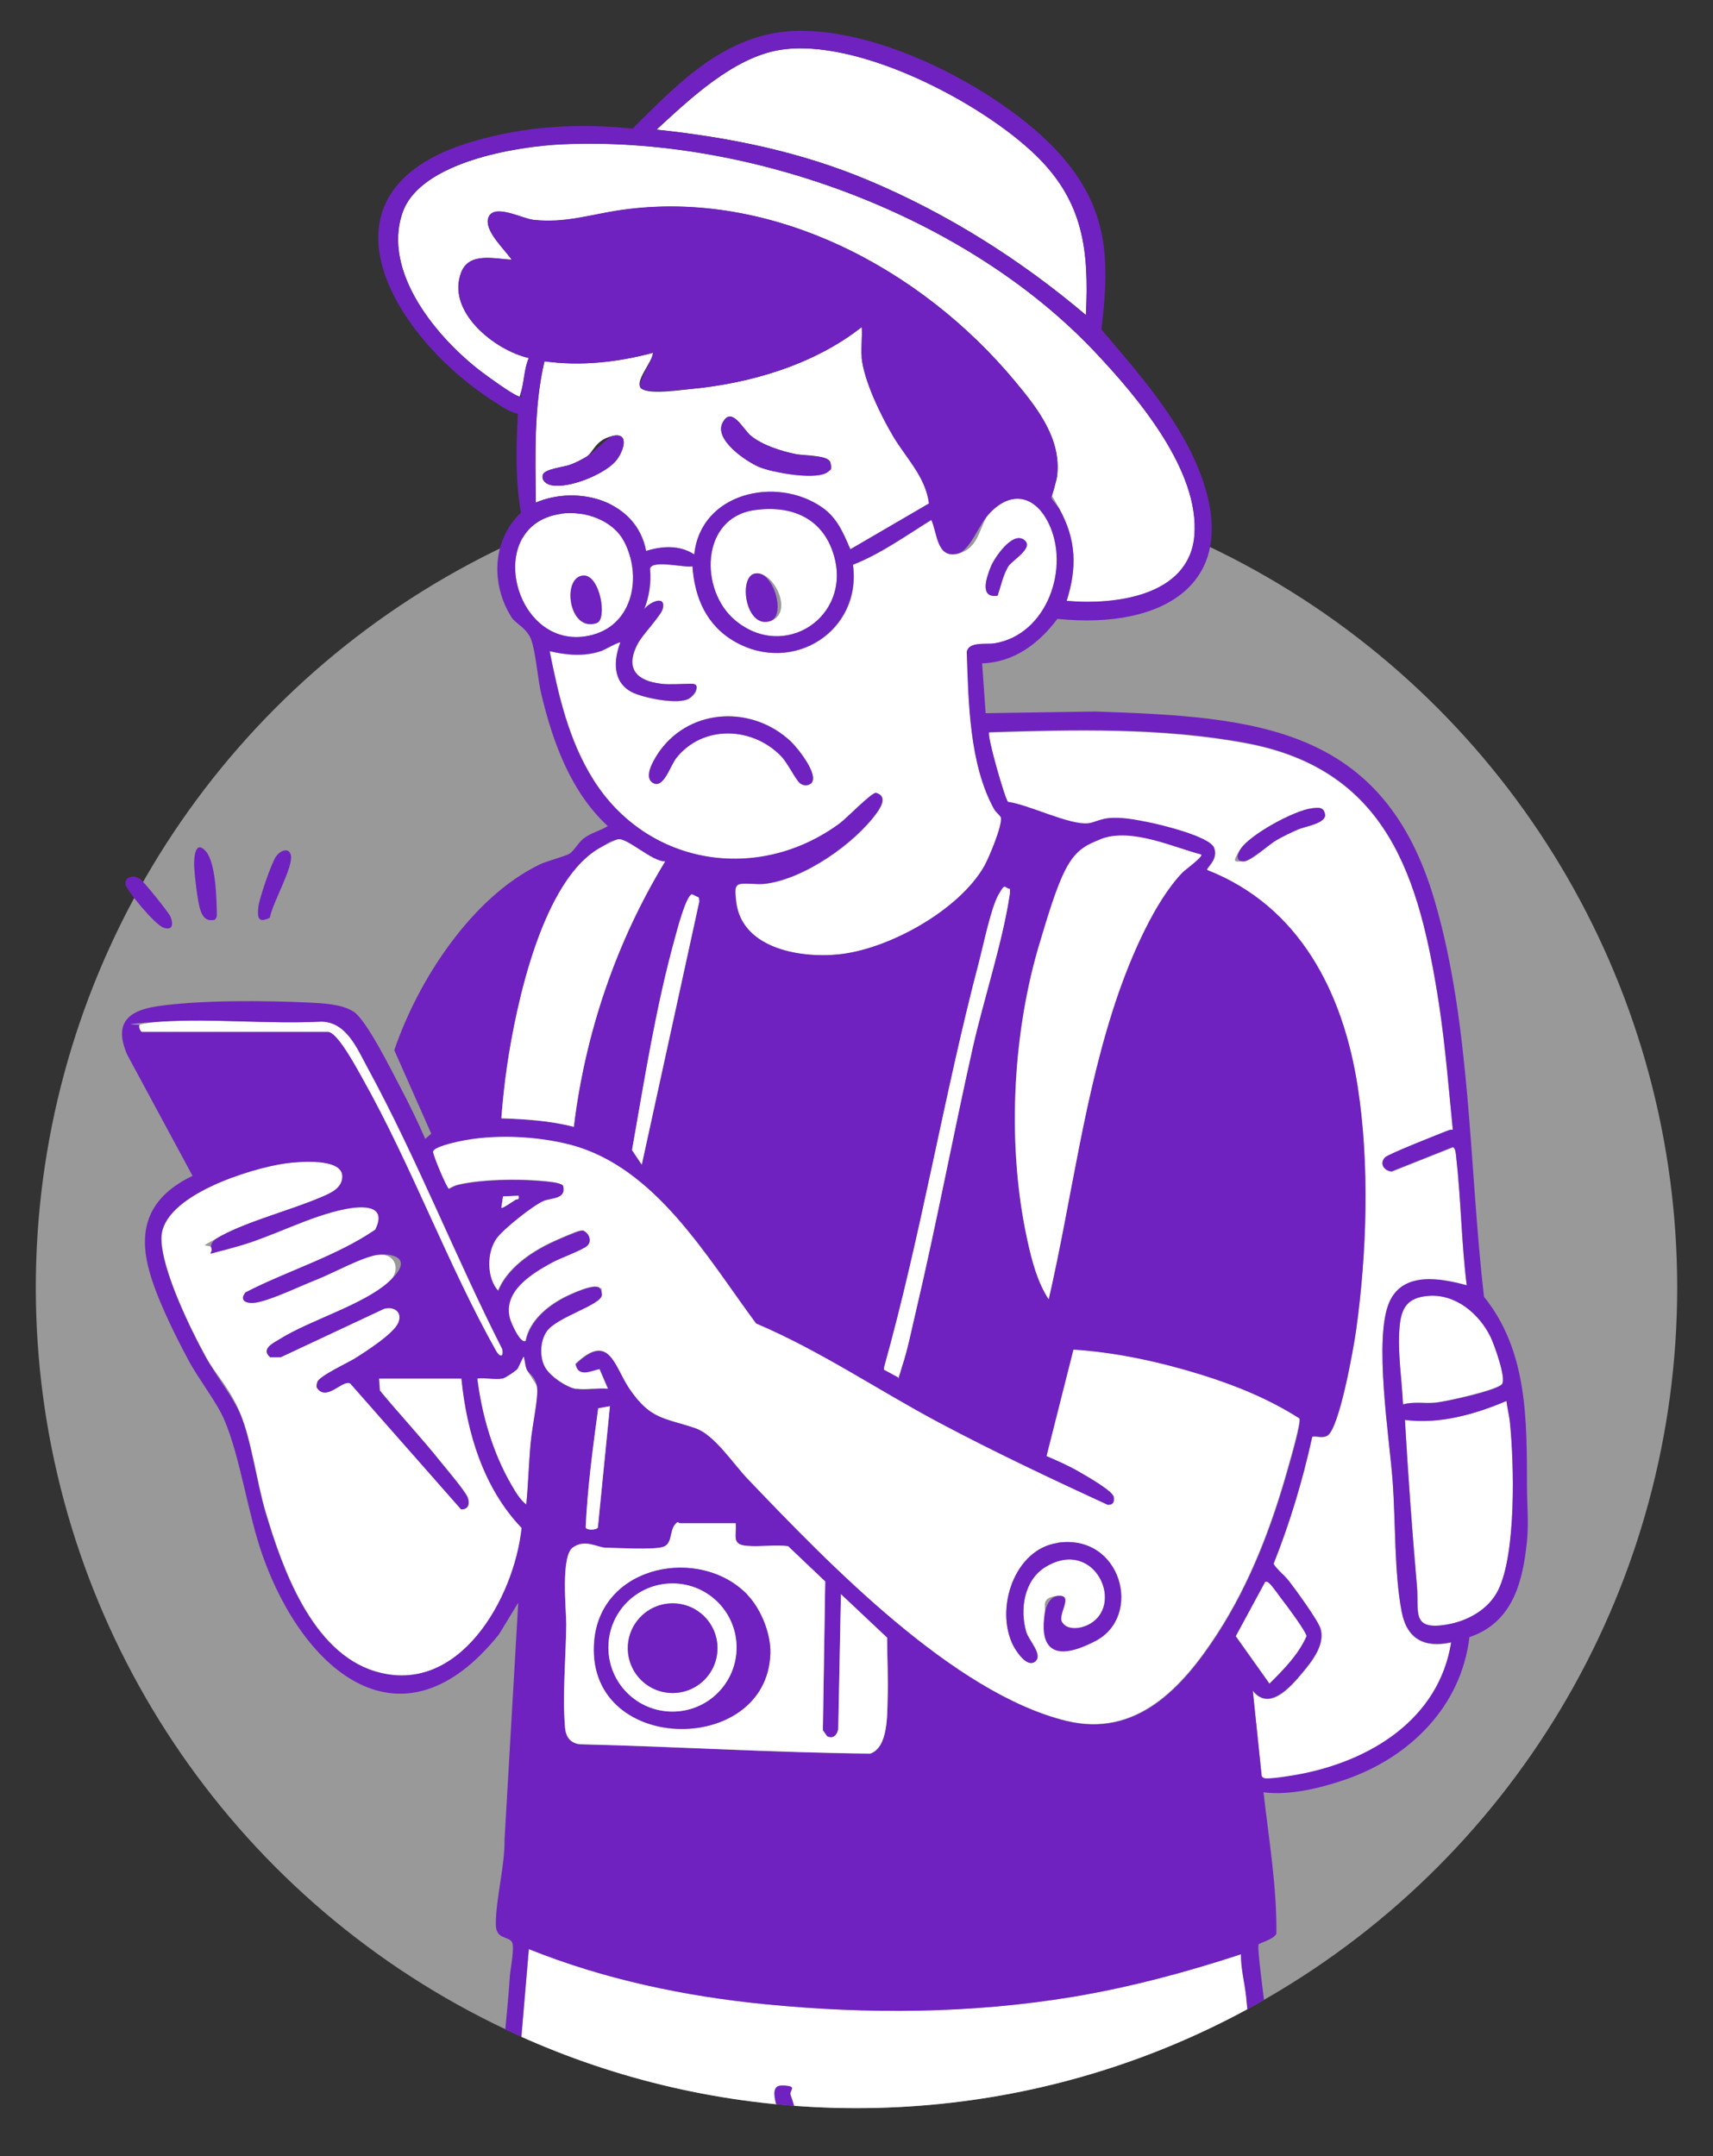 <?xml version="1.0" encoding="UTF-8"?>
<svg xmlns="http://www.w3.org/2000/svg" xmlns:xlink="http://www.w3.org/1999/xlink" version="1.1" viewBox="0 0 1024 1289">
  <rect x="0" y="0" width="1024" height="1289" fill="#333333" stroke="none"/>
  <!-- Generator: Adobe Illustrator 29.7.1, SVG Export Plug-In . SVG Version: 2.1.1 Build 8)  -->
  <defs>
    <style>
      .st0 {
        fill: none;
      }

      .st1 {
        fill: #fff600;
      }

      .st2 {
        clip-path: url(#clippath-1);
      }

      .st3 {
        fill: #fff;
      }

      .st4 {
        fill: #6f22bf;
      }

      .st5 {
        display: none;
      }

      .st6 {
        clip-path: url(#clippath);
      }

      .st7 {
        fill: #999;
      }
    </style>
    <clipPath id="clippath">
      <path class="st0" d="M760.6,346.7V-15.5H179.8v424.2c-43.1,39.7-79,86.9-105.8,139.7s-23.8,16.6-28.7,28.5,4.5,27.5.9,38.3c-16.1,48.6-24.8,100.5-24.8,154.5,0,271,219.7,490.6,490.6,490.6s490.6-219.7,490.6-490.6-97.2-337.7-242-423Z"/>
    </clipPath>
    <clipPath id="clippath-1">
      <path class="st0" d="M781,359.4V-23.8H164.2v447.6c-22.6,22.7-42.9,47.6-60.8,74.4h-51.7v63.2h16c-29.7,63.3-46.3,133.9-46.3,208.4,0,271,219.7,490.6,490.6,490.6s490.6-219.7,490.6-490.6-88.2-322.7-221.7-410.4Z"/>
    </clipPath>
  </defs>
  <g id="_圖層_1" data-name="圖層_1" class="st5">
    <g>
      <circle class="st1" cx="512" cy="769.8" r="490.6"/>
      <g class="st6">
        <g>
          <path class="st3" d="M799.4,833.4c-11,54-20.6,133.2-66.4,170.1-39.1,31.4-106.2-12.1-139.6-36.7-39.2-28.8-70.6-65.2-106.5-97.5-4.4-4-15.3-14.1-20.6-14.9-6.3-1-14.3.5-21,0-20.7-1.8-49.7-7.1-68.6-15.7-7.5-3.4-23.5-10.8-23.5-20.4,0-9.6,14.4-7.5,21.2-7.3,10.9.3,24.8,3.7,35.5,2.3,4.7-.6,7-5.1,3.4-7.9-3.7-2.8-39-2.6-46.7-3.2-2.6-.2-9.3-1-11.4-1.9-8.7-3.6-8.1-25.6,2.4-26.9,18.4-2.4,41,3.6,58.9,1.2,3.2-.4,5-1.5,5-5l-1.6-2.9c-20.9-2.8-42.7-1.6-63.9-3.7-8.4-5.3-9.9-21.1-.7-26.3,5.8-3.3,24.8-2.3,32.4-2,10.8.3,27.6,3.7,37.7,2.3,4.5-.6,6.8-4.7,3.5-7.5s-28.2-3.4-32.4-3.6c-8.9-.4-27.9,1.8-35-.5-6.3-2-8.5-12.6-7.2-18.4,2.8-13,17.6-14.9,28.8-15.5,26-1.5,54.8,5.4,80.1,10.8l3.7-1.3c2-1.9,1-4.9-.3-7-2.7-1.2-9.6-1.2-10.6-4.3s-2.2-16-2.5-19.7c-.9-15.9,1.8-49.5,21.1-54.4s12.6,18.6,13.3,30c1.6,26.4,13.3,52.3,19.9,77.7,5.1,19.4,7.5,53.2,23,65.7,37.3,30,101,53.2,144.9,74.6,14.4,7.1,29.3,17.2,43,23.6,5.6,2.6,9.7,2.1,7.4-5.2s-59.8-31.2-69.1-38.4l6.1-38.4c46.4,2.7,94.5,6.9,136.3,28.5ZM661.2,972.7c2.8,2.4,7.2,1.5,7.4-2.4s-4.1-13.5-4.4-18.9c-1.2-18.6,6.4-46.7,30.6-38.4,21.1,7.2,18.2,43.2,0,43.2-11.8,0-9.4-11.8-12.2-17.6-2.6-5.4-8-.3-8.1,4.9-.6,22.1,26.7,29.2,39.1,11.6,16.6-23.5-5-59.6-34-51.8-17.8,4.8-25.4,27-25.3,43.6,0,5.6,2.8,22.1,7.1,25.7Z"/>
          <path class="st3" d="M194.9,827c1.4.9,8.1,12,10.3,14.6,13,15.5,28.5,26.7,40.8,43.5,1.8,2.5,13,24.2,16.7,18,.4-9.1-6.9-19.6-12.3-26.9-13.2-17.9-31.5-31.3-44.2-49.5l61.3-1.4c6.6-1.7,13.7-6,15.3-13l12.2,6.3c-.3,8.8.2,17.7,0,26.5-1,46.4-3.6,116.2-51,140.8-54.6,28.3-94.6-32.9-111.8-75.7-7.1-17.7-10-37.6-16.7-54.3-3.2-8-9.7-15.7-13.7-24-7.2-14.8-10.5-33.5-17.4-47-4.6-9.1-12.4-13.7-13.5-25.3s1.2-9.9-.3-15.2c-2.3-8.5-9.6-13.7-4.4-23.8,7.8-15,62.9-31.9,79.8-35.5,6.1-1.3,16.7-4.9,21.7-.2s5.4,16.3.7,21.5l-78.2,27.2c-1.9,4.2.5,8.6,5.3,7.6l81.5-27.2c15.2-4.6,27.2,17,13.5,25.7-7.2,4.6-28.5,10.1-37.9,13.1-17,5.6-34.6,10-51.3,16.3-1.8,4.1.4,8.7,5.3,7.6l81.8-25.9c11.6-3,17.1,9.1,12,18.7-3.6,6.8-9.3,8.1-15.9,10.8-21.4,8.6-44.6,14.5-66.3,22.4-5.9,3.4-3.2,9.2,3.9,8.4,20.7-2.4,49.3-19.8,70.7-23.7,9.3-1.7,12.4,6.7,7.3,14-8.3,11.7-36.1,22.9-48.3,31.5-2.8,3.1-.7,8.8,3.8,8.4,4.9-.5,20.3-13.3,26.1-15,2.8-.9,10.7-.6,13.1.9Z"/>
          <path class="st3" d="M720.7,514c-27.2,16.9-39.2,50.1-47.4,79.6-17.5,63-20.3,128.9-28.2,193.6-.2,1.6-.6,6.7-2.1,7.3-28.8-63.8-39.8-135.4-24.3-204.4s21-74.2,39.4-85.9c12-7.6,36-1.7,48.9,2.8,1.5.5,14.7,5.3,13.6,6.9Z"/>
          <path class="st4" d="M661.2,972.7c-4.2-3.6-7-20.1-7.1-25.7-.1-16.6,7.5-38.8,25.3-43.6,29.1-7.8,50.6,28.2,34,51.8-12.4,17.6-39.6,10.5-39.1-11.6.1-5.2,5.5-10.4,8.1-4.9,2.8,5.8.4,17.6,12.2,17.6,18.3,0,21.1-35.9,0-43.2-24.2-8.3-31.8,19.8-30.6,38.4.3,5.4,4.5,16.3,4.4,18.9-.2,3.8-4.6,4.7-7.4,2.4Z"/>
          <g>
            <path class="st3" d="M434.7,510.7h26.1c19.9,0,49.6-24.2,62.1-38.8s10.5-11.9,9.4-18.9c-3.8-3.7-15.9,11.3-18.8,13.9-19.2,16.6-40.1,27.4-66,29.4-81.2,6.1-112.6-69.8-115.8-138.6,17.5,8.3,33.6,6.9,49.9-3.3-1.8,8.3-7.4,15.4-5,24.4,3.3,12.6,28.2,15.4,38.6,13s6.2-4.9,3.1-7c-3.4-2.3-19.3-1-25.6-3.3-19.4-7.1,5-26.6,6.5-36.9s-4.3-4.3-4.3-5.3,3.6-8.8,4.2-11.3c1.8-8-1-17.3,8.4-20.4,4.3-1.4,13.6-1,16.4,2.9s1.7,12.7,2.5,16.4c5.7,28,37,46,64.2,37.2,23.4-7.6,34.5-29.5,34.8-53l31.5-9.9c.5,7.7,3.1,17.5,11.4,20.2,13.4,4.4,12.1-8.5,15.5-17.2,13.7-35.4,49.5-23.1,48.6,13.1-.4,16.7-9.9,41.8-25.2,50.2-8,4.4-14.7,3-22.6,5.2-.9.9-2.1,11.8-2.2,14.4-2,33.8-.7,76.2,20,104.2-21.5,35.6-59.7,63.7-101.6,69.2-21.9,2.9-65.8.8-65.8-30.4v-19.4ZM601.4,311.5c-4.9,4.1-12.6,19.5-12.4,25.7s4.1,7,7.1,3.9,3.5-12.8,6.2-17,7.9-6,10.4-10.6c-.5-6.7-7.3-5.3-11.3-1.9ZM497.6,396.8c-1-1.2-4-1.5-5.6-1.2-2.4.5-15.7,8.3-19.9,10.1-28.9,12.3-55.7,13.8-86.8,10.8l-2.3,1c-2.5,5,2.3,5.1,4,7.3,3.5,4.6,5.8,9.9,9.9,14.5,28.8,32.1,79.3,22,96.3-16.8,2.1-4.8,7.7-21.8,4.3-25.6Z"/>
            <path class="st3" d="M389.5,208.8c1.9,2,10.8,4,13.9,4.4,15.1,2.3,33,1.3,48.2-1.1,26.8-4.2,51.9-15.1,75.1-28.5-4.6,39.7,19.6,71.1,27.6,108l-32.1,10.7c-12-51.8-83-54.8-95.4-1.1-9.5-4.8-19.3-4.4-28.8,0-6.1-32.7-41.5-48-69.9-29.9-3.8-24.5-2.1-49.3,4.5-73.1,26.5,4.7,54.7-.2,77.5-14.5.8.8-5.8,8.4-6.8,9.3-2.6,2.6-14.2,10.3-14.9,11.8s0,3.2.9,4.1ZM451.6,244.9c-2.5,2.3-4.3,10.5-.7,11.7s10.7-4.3,15.6-5.2c7.5-1.3,15.8-.2,23.1,1.9,5.8,1.7,19.3,10.6,23.8,8.4,11.4-5.7-13.5-17.3-17.8-18.8-10.4-3.7-35.4-5.8-44,2ZM357.9,240.5c-6.3.6-35.7,8-28.5,17.9,1.5,2,2.5,1.9,4.8,1.7,10.1-.8,15.5-8.1,30-6.5s18.1,6.9,17.1-3.7c-.9-10.3-15.7-10.1-23.3-9.4Z"/>
            <path class="st3" d="M415.8,504l-22.4,32.5c-8.2,15.6-15.7,31.5-21.7,48.1l-69,225.4c-.3-5.3.3-10.8,0-16.1-3.9-77-1.9-201.3,41.6-267.6,15.6-23.7,45.1-30.4,71.4-22.3Z"/>
            <path class="st3" d="M467.7,271.5c59.9-8.2,63.8,90.1,5.3,86.2-49.6-3.4-52.3-79.7-5.3-86.2ZM479.8,300.2c-10.3,2.4-10.2,26.9,1.9,26.5,13.6-.5,12.3-29.7-1.9-26.5Z"/>
            <path class="st3" d="M347.9,273.7c14.4-2,24.3-.3,33.5,11.4,12.5,16,13.8,40.2,1.1,56.5-17.1,22-46.3,15.6-59.6-6.8-13.5-22.7-2.8-57.3,25-61ZM366.7,300.2c-10.9,1.9-10.6,27.5.8,27.6s12.6-30-.8-27.6Z"/>
            <path class="st4" d="M497.6,396.8c3.3,3.8-2.2,20.8-4.3,25.6-17.1,38.8-67.6,48.9-96.3,16.8-4.1-4.6-6.5-9.9-9.9-14.5s-6.5-2.3-4-7.3l2.3-1c31.2,3.1,57.9,1.6,86.8-10.8,4.2-1.8,17.5-9.7,19.9-10.1s4.5,0,5.6,1.2ZM487.9,409.8c-13.2,4.9-25.9,11-39.7,14.1-16.2,3.6-32.5,3.2-49,4.2,27,34.8,77.3,23.5,88.7-18.3Z"/>
            <path class="st4" d="M601.4,311.5c4-3.4,10.8-4.8,11.3,1.9-2.5,4.6-7.5,6.1-10.4,10.6s-4.4,15.2-6.2,17c-3,3.1-7,0-7.1-3.9-.2-6.2,7.6-21.6,12.4-25.7Z"/>
            <path class="st4" d="M451.6,244.9c8.6-7.8,33.6-5.6,44-2s29.2,13.1,17.8,18.8-18-6.6-23.8-8.4c-7.2-2.2-15.5-3.2-23.1-1.9-4.9.8-11.3,6.6-15.6,5.2s-1.8-9.4.7-11.7Z"/>
            <path class="st4" d="M357.9,240.5c7.6-.7,22.4-1,23.3,9.4,1,10.7-12.2,4.3-17.1,3.7-14.4-1.6-19.8,5.7-30,6.5s-3.3.3-4.8-1.7c-7.2-9.9,22.2-17.3,28.5-17.9Z"/>
            <path class="st4" d="M479.8,300.2c14.2-3.2,15.5,26,1.9,26.5-12.1.4-12.2-24.1-1.9-26.5Z"/>
            <path class="st4" d="M366.7,300.2c13.4-2.4,14,27.8.8,27.6s-11.7-25.7-.8-27.6Z"/>
            <path class="st3" d="M487.9,409.8c-11.4,41.8-61.7,53.1-88.7,18.3,16.5-1,32.7-.7,49-4.2,13.8-3,26.6-9.2,39.7-14.1Z"/>
          </g>
          <path class="st3" d="M760.6,1270.2h-277.7c-4.2-5.9-4.8-29.5-9.9-33.3s-2-1.3-3.4-1.1c-2.8.3-3.9,3.7-3.9,6.1,0,7.2,5.3,20.6,6.7,28.3h-176.3l6.7-112c143.8,52.9,308.7,59.3,451.3-1.1l6.7,113.1Z"/>
          <path class="st3" d="M861.3,673.4c-2,3.4-27.5,13.2-32.4,17-2.5,1.9-2.6,4.8-.7,7.1,1.1.7,2.3,1.5,3.7,1.4,7-.6,23.3-12.2,30.7-15.3l1.1,80.9c-18.2-.9-28.6,6.3-30,24.9-3.8,50.5,8.7,106.5,9.1,157.4,1,6.7,3.2,17.9,9.4,21.6s10.3-.4,9,10.4c-2,16.2-15.8,37.9-28,48.5-17.3,15-40,22.3-62.6,24.4l-3.3-64.3c.9-1,12.4,15.4,23.3,10.6s25.1-23.6,25.6-32.2c.7-12.4-20.5-34.5-25.1-46.5,6.8-25,12.2-50.4,16.2-75.9,8,2.3,12.1-1.6,13.2-9.5,6.8-48.8-.3-128.7-7.9-178.2-8.3-54.3-27.1-112-81.7-135-1.4-2,4.5-7.5-4-14.3-10.4-8.2-42.2-15.6-55.4-15.5s-11.2,3.7-17.7,3.3c-11.7-.6-43.6-10.8-50.3-20.7-2.3-3.4-8.7-22.9-8-26.3,11.2-4.6,24.2-2.4,36.2-2.9,38.2-1.4,85.5-1.9,122.7,6.9,98.2,23.4,105.2,139.4,107.1,222.3ZM798.1,488.8c-5.2-4.5-19.5-3.5-25.8-1.4s-26.5,13.3-24.7,20.3c.8,1.8,2.5,3.4,4.6,2.9s10.7-9.3,15.2-11.6,10.7-4.4,14.2-4.7c5.1-.5,12.3,3.1,16.1,1.8s2.1-5.9.4-7.3Z"/>
          <path class="st3" d="M894.8,827.8c2,16.5,6.3,32.8,7.8,49.4,2.1,24,.9,54.6-16.6,73.2-11.8,12.5-33.2,20.1-34.3-4.6l-7.9-111.3c17,3.5,34.8-1.4,51-6.7Z"/>
          <path class="st3" d="M63.2,590.5c3.9-10.5,21.8-6.2,31.6-6.6,19.2-.7,38.3-.9,57.7-1.1,9.5-.1,21-2.7,30.7-.9,7.9,1.4,13.8,12.9,16.9,19.7,20.3,62.4,51.2,124.3,70.5,186.8,1.5,5,7.2,21.1,2.2,24.4-1.8.9-2.1-2-2.5-3-25.8-66.5-48.2-136.1-75.4-201.8-4.3-10.4-6-18.6-19.1-19.7l-112.6,2.3Z"/>
          <path class="st3" d="M842.7,824.5v-37.1c0-4.2,4.8-10.7,9.1-12,11.9-3.6,24.6,1.7,31.1,11.8,3.4,5.3,9.1,22,8.8,28s-14,8.3-18.7,9.1c-9.8,1.8-20.5,2.1-30.2.3Z"/>
          <path class="st3" d="M786.2,932c4.9,5.9,9.7,12.4,13.8,18.9s7.5,10.8,7.3,13.7c-.3,5.1-16.6,25.2-21.6,25-4.9-.2-13.6-12.7-15.7-17.1l16.3-40.5Z"/>
          <path class="st4" d="M798.1,488.8c1.6,1.4,2.3,6.4-.4,7.3s-11-2.3-16.1-1.8c-3.5.3-11,3.1-14.2,4.7s-12.6,10.9-15.2,11.6-3.8-1-4.6-2.9c-1.7-7,19-18.5,24.7-20.3s20.7-3.1,25.8,1.4Z"/>
          <g>
            <path class="st4" d="M288.3,1289c.6-6.7-.2-12-2.2-18.3l7.2-117c-3.6-2.5-8.3-5.5-8.3-10.5,0-17.9,5.1-39.4,5.6-57.7l7.8-164.6-9,25.9c-37.6,78.9-110,69-150.8-1.9-17.9-31.1-19.8-57.2-32.2-87.6-3.4-8.3-11.3-18.3-15.5-27.8-5.4-12.1-8.1-25.2-12.9-37-4.4-10.6-13.4-19.4-15.2-31.3-.8-5.2,0-10.1-.6-14.9s-5.2-13.1-5.5-20.1c-.6-19.3,20.9-25.6,34.5-33.3l-39.9-97.6c-1.3-6.6,1.3-14.5,7.1-18.2,9-5.7,42.1-3,54.4-3.3,21.2-.5,55.1-4.2,75.1-.9s24.9,43.2,36.3,58.5c21.8-44.7,49.5-87.4,95.3-110.4,7.1-3.6,17.1-6.1,23.6-9.6,5.4-3,10.8-8.7,17-11.8,6.2-3.1,13.6-5.1,20.4-6.8,1.5-2.1-8.2-7.8-10-9.4-27.7-25.6-42.1-68.6-46.4-105.5-.8-7.2,0-23.7-1.5-28.5s-7-7.8-8.8-11.1c-8.2-14.5-7.8-31.1-1.5-46.2,1.7-3.9,6.9-10.7,7.2-14s-2-9.9-2.2-14.3c-.5-11,.4-22.1,0-33.1-33.1-19.7-70.9-61.8-66.2-103,6.5-58.2,98.8-58.3,141.9-55.2,20-26,52.3-52.8,86.7-54.4,53-2.4,141.4,41.4,168.2,88,16.6,28.7,14,57.8,11.1,89.8,28.8,37.2,73.6,94.7,47.9,143.7-12.2,23.2-42.8,31.8-67.5,32.3-6.8.1-14.5-2.3-20.8-.9s-16.2,11.2-25,10l-.2,56.3c29.9-4,62.3-4.5,92.6-3.4,72.6,2.7,130,14.7,161.5,86.9,25.2,57.9,25.7,160.3,26.5,224.1,0,6.3-2.2,14.6-1.1,20s5.7,4,8.3,6.1c20.3,16.4,26.1,66,29.2,91.6,3.7,30.4,5.8,67.1-15.4,91.9-7,8.2-14.6,12.1-23.8,17.2-2.5,50-50.8,88.2-99.2,88.7.6,13.8,1.1,27.8,2.2,41.6.9,10.6,4.5,25.7,4.2,35.5-.3,11.7-15,12.7-15.2,17.7s1.8,11.4,2.1,15.6c2.1,31.3,5.1,65.4,5.6,96.5.1,6.2-4.4,14.3-2.3,21.6h-480.1ZM649.8,184.7c2-22.4,2.1-45.4-7.5-66.2-22-47.5-111.8-93.1-162.7-90.2s-44.8,15.2-60.4,29.4-12.1,11.7-13.3,14.4,1.6,1.6,2.7,1.6c76.9,5.4,157.2,41.4,216.2,89.8,7.2,5.9,14.4,13.8,21.6,19.4s1.4,2.1,3.3,1.7ZM626.5,362.1c36.3,2.7,76.6-7.3,78.8-50.4,2.2-44.5-47.8-105.1-79.3-133.7-77.3-70.2-203.2-111.1-307-92.9-97.2,17-56.2,97.2-1.3,136.2l6-27.6c-22.1-7.8-52.3-54.2-11-56.7-2.7-7.1-8.9-13.7-5.6-21.7.6-1.5,1.3-3.1,3.1-3.6,4.5-1.4,21.3,5.9,28.6,6.5,19.3,1.7,38.4-5.6,57.7-6.7,78.6-4.6,147.1,31,198.5,87.6,17.6,19.4,36.8,42.2,33.7,70.3-.3,2.9-3.1,9.3-2.8,11.2s5.4,5.3,6.7,7.2c15.8,22.7,6.8,52.5-6,74.2ZM389.5,208.8c-.9-.9-1.6-2.9-.9-4.1s12.3-9.2,14.9-11.8,7.6-8.5,6.8-9.3c-22.8,14.3-51.1,19.2-77.5,14.5-6.6,23.8-8.4,48.6-4.5,73.1,28.3-18.1,63.8-2.8,69.9,29.9,9.5-4.4,19.3-4.8,28.8,0,12.4-53.7,83.3-50.7,95.4,1.1l32.1-10.7c-8-36.9-32.3-68.3-27.6-108-23.2,13.4-48.4,24.4-75.1,28.5-15.1,2.4-33,3.4-48.2,1.1-3.1-.5-11.9-2.4-13.9-4.4ZM467.7,271.5c-47.1,6.5-44.3,82.8,5.3,86.2,58.5,4,54.7-94.4-5.3-86.2ZM347.9,273.7c-27.8,3.8-38.5,38.3-25,61,13.3,22.4,42.5,28.8,59.6,6.8,12.7-16.3,11.4-40.5-1.1-56.5-9.2-11.7-19.1-13.3-33.5-11.4ZM434.7,510.7v19.4c0,31.1,43.9,33.2,65.8,30.4,41.8-5.5,80.1-33.6,101.6-69.2-20.7-28-21.9-70.4-20-104.2.1-2.6,1.3-13.5,2.2-14.4,7.9-2.1,14.6-.8,22.6-5.2,15.3-8.5,24.8-33.5,25.2-50.2.9-36.1-34.8-48.5-48.6-13.1-3.4,8.7-2.1,21.6-15.5,17.2s-10.9-12.5-11.4-20.2l-31.5,9.9c-.3,23.5-11.4,45.4-34.8,53-27.2,8.8-58.5-9.2-64.2-37.2s-1.1-14.5-2.5-16.4c-2.8-3.9-12.1-4.4-16.4-2.9-9.4,3.1-6.5,12.4-8.4,20.4s-4.2,10.6-4.2,11.3c0,1.1,5,1,4.3,5.3-1.5,10.2-25.9,29.7-6.5,36.9s22.2,1,25.6,3.3c3.2,2.1.5,6.2-3.1,7-10.4,2.4-35.3-.5-38.6-13-2.4-9,3.2-16.1,5-24.4-16.2,10.2-32.3,11.6-49.9,3.3,3.3,68.7,34.6,144.6,115.8,138.6,25.9-1.9,46.8-12.7,66-29.4,2.9-2.5,15-17.6,18.8-13.9,1.1,6.9-5.1,13.8-9.4,18.9-12.5,14.6-42.2,38.8-62.1,38.8h-26.1ZM861.3,673.4c-1.9-82.9-8.9-198.9-107.1-222.3-37.2-8.9-84.5-8.3-122.7-6.9-12,.4-24.9-1.7-36.2,2.9-.6,3.4,5.8,22.9,8,26.3,6.7,9.9,38.6,20.1,50.3,20.7s11.9-3.3,17.7-3.3c13.2-.1,45.1,7.3,55.4,15.5,8.5,6.7,2.6,12.3,4,14.3,54.6,23,73.5,80.7,81.7,135,7.5,49.5,14.6,129.5,7.9,178.2-1.1,7.9-5.2,11.9-13.2,9.5-4,25.6-9.4,51-16.2,75.9,4.6,12,25.7,34.1,25.1,46.5s-17.9,28.8-25.6,32.2c-10.9,4.9-22.4-11.6-23.3-10.6l3.3,64.3c22.6-2.2,45.3-9.4,62.6-24.4,12.3-10.6,26-32.3,28-48.5,1.3-10.9-2.5-6.5-9-10.4s-8.5-14.9-9.4-21.6c-.4-50.9-12.9-106.9-9.1-157.4,1.4-18.6,11.7-25.8,30-24.9l-1.1-80.9c-7.3,3-23.6,14.6-30.7,15.3s-2.6-.6-3.7-1.4c-1.9-2.3-1.8-5.2.7-7.1,4.9-3.8,30.4-13.5,32.4-17ZM415.8,504c-26.3-8.1-55.9-1.4-71.4,22.3-43.5,66.3-45.5,190.6-41.6,267.6.3,5.3-.3,10.8,0,16.1l69-225.4c6-16.6,13.5-32.6,21.7-48.1l22.4-32.5ZM720.7,514c1.1-1.7-12-6.4-13.6-6.9-12.9-4.5-36.9-10.5-48.9-2.8-18.4,11.7-34.7,64.8-39.4,85.9-15.6,69-4.5,140.6,24.3,204.4,1.5-.6,1.9-5.7,2.1-7.3,7.9-64.7,10.7-130.6,28.2-193.6,8.2-29.5,20.2-62.8,47.4-79.6ZM541.1,783.4c20-85.6,36.7-172.2,61.1-256.7l-1.8-3.9c-3.4-1.1-5.3,4.8-6.3,7-3.6,7.9-6.7,18.9-9.2,27.4-21.2,71-32.6,147.2-50.2,219.3-1.5,2.6,5.9,7.2,6.4,6.9ZM424.7,526.2c-11.7,2.2-15.3,18.9-18.3,28.8-12.1,40.2-17.7,83.2-27.2,124.2l10-1.1c7.9-51.4,18.3-102.8,35.5-151.9ZM63.2,590.5l112.6-2.3c13,1.2,14.8,9.3,19.1,19.7,27.1,65.7,49.6,135.4,75.4,201.8.4,1.1.7,3.9,2.5,3,5-3.3-.6-19.5-2.2-24.4-19.2-62.4-50.2-124.3-70.5-186.8-3.1-6.8-8.9-18.3-16.9-19.7-9.7-1.8-21.3.8-30.7.9-19.3.2-38.5.4-57.7,1.1-9.9.4-27.7-3.9-31.6,6.6ZM799.4,833.4c-41.8-21.5-90-25.7-136.3-28.5l-6.1,38.4c9.3,7.3,66.6,30.4,69.1,38.4s-1.8,7.8-7.4,5.2c-13.7-6.4-28.5-16.5-43-23.6-43.9-21.5-107.6-44.6-144.9-74.6-15.5-12.5-17.9-46.3-23-65.7-6.6-25.4-18.3-51.3-19.9-77.7-.7-11.4,5.5-34.9-13.3-30s-22,38.5-21.1,54.4c.2,3.7,1.5,17,2.5,19.7s7.9,3.1,10.6,4.3c1.3,2,2.3,5.1.3,7l-3.7,1.3c-25.3-5.4-54.1-12.3-80.1-10.8-11.2.7-26,2.5-28.8,15.5-1.3,5.8.9,16.5,7.2,18.4,7.1,2.2,26.2,0,35,.5s31,2.5,32.4,3.6c3.3,2.8.9,6.9-3.5,7.5-10.1,1.4-26.9-2-37.7-2.3-7.6-.2-26.6-1.2-32.4,2-9.2,5.2-7.7,21.1.7,26.3,21.2,2.1,43,.9,63.9,3.7l1.6,2.9c0,3.5-1.8,4.6-5,5-17.9,2.4-40.4-3.6-58.9-1.2-10.5,1.4-11.1,23.3-2.4,26.9,2.1.9,8.7,1.7,11.4,1.9,7.6.6,43,.4,46.7,3.2,3.7,2.8,1.3,7.3-3.4,7.9-10.7,1.4-24.5-2-35.5-2.3-6.8-.2-21.2-2.3-21.2,7.3,0,9.5,16,17,23.5,20.4,18.9,8.5,47.9,13.9,68.6,15.7,6.6.6,14.7-.9,21,0,5.3.8,16.2,10.9,20.6,14.9,35.9,32.3,67.3,68.6,106.5,97.5,33.4,24.6,100.6,68.1,139.6,36.7,45.8-36.9,55.4-116.1,66.4-170.1ZM194.9,827c-2.3-1.5-10.2-1.8-13.1-.9-5.8,1.8-21.2,14.6-26.1,15-4.5.4-6.6-5.3-3.8-8.4,12.1-8.6,40-19.8,48.3-31.5,5.1-7.2,2-15.7-7.3-14-21.4,3.9-50,21.2-70.7,23.7-7.1.8-9.8-5-3.9-8.4,21.7-7.9,44.9-13.8,66.3-22.4,6.6-2.6,12.3-4,15.9-10.8,5.1-9.6-.4-21.6-12-18.7l-81.8,25.9c-4.9,1.1-7-3.5-5.3-7.6,16.7-6.3,34.3-10.7,51.3-16.3,9.3-3.1,30.6-8.6,37.9-13.1,13.7-8.7,1.8-30.3-13.5-25.7l-81.5,27.2c-4.8,1.1-7.1-3.4-5.3-7.6l78.2-27.2c4.7-5.1,4.2-16.9-.7-21.5s-15.6-1.1-21.7.2c-16.9,3.6-72,20.5-79.8,35.5-5.2,10.1,2,15.3,4.4,23.8,1.5,5.3-.2,10.1.3,15.2,1.1,11.7,8.9,16.3,13.5,25.3,6.8,13.4,10.2,32.2,17.4,47,4,8.3,10.5,16,13.7,24,6.7,16.7,9.6,36.6,16.7,54.3,17.1,42.8,57.2,103.9,111.8,75.7,47.4-24.6,50-94.4,51-140.8.2-8.8-.3-17.7,0-26.5l-12.2-6.3c-1.5,7-8.6,11.3-15.3,13l-61.3,1.4c12.7,18.2,31,31.6,44.2,49.5,5.3,7.2,12.6,17.8,12.3,26.9-3.7,6.2-14.9-15.5-16.7-18-12.3-16.8-27.8-28-40.8-43.5-2.2-2.7-9-13.7-10.3-14.6ZM842.7,824.5c9.8,1.8,20.4,1.5,30.2-.3,4.7-.9,18.4-3.8,18.7-9.1s-5.3-22.7-8.8-28c-6.5-10.1-19.2-15.4-31.1-11.8-4.3,1.3-9.1,7.9-9.1,12v37.1ZM894.8,827.8c-16.2,5.3-34,10.2-51,6.7l7.9,111.3c1.1,24.7,22.5,17.1,34.3,4.6,17.5-18.6,18.7-49.2,16.6-73.2-1.5-16.6-5.8-32.9-7.8-49.4ZM354.6,906.2l9.9-62.4-5.8-3.8-13.6,66c.4,2.6,8.1,1.9,9.5.2ZM418.8,904.5c-7.6,1.7-8.2,13.8-12.6,15.1l-59.1.8c-4.4,2.9-5.2,7.1-5.6,12.1-2.6,31,.8,66.2-1.1,97.7,1.4,14.6,13.5,13.9,25.2,14.7,44.6,3,96.6,1.6,141.8,1.2,7.4,0,15.4,1.2,23-.2,11.5-2.1,12.5-11.7,13-21.3,1.3-22.4,1.7-55.6,0-77.7-1.1-14.6-10.3-17.7-19.7-26.9-7.7.5-15.5-1.1-23-1.3-9.4-.3-25.1,1.6-33.3,0-5.5-1.1-6-12.6-11.3-14.2s-33.8-.8-37.2,0ZM786.2,932l-16.3,40.5c2.1,4.4,10.8,17,15.7,17.1,5,.2,21.3-19.9,21.6-25s-5.4-10.7-7.3-13.7c-4.1-6.5-8.9-13-13.8-18.9ZM760.6,1270.2l-6.7-113.1c-142.5,60.4-307.5,54-451.3,1.1l-6.7,112h176.3c-1.4-7.7-6.7-21.1-6.7-28.3s1.2-5.9,3.9-6.1c1.4-.2,2.3.3,3.4,1.1,5.1,3.8,5.7,27.4,9.9,33.3h277.7Z"/>
            <path class="st3" d="M541.1,783.4c-.5.4-7.9-4.2-6.4-6.9,17.7-72.1,29-148.3,50.2-219.3,2.5-8.5,5.6-19.5,9.2-27.4,1-2.2,2.9-8.1,6.3-7l1.8,3.9c-24.4,84.5-41.1,171.1-61.1,256.7Z"/>
            <path class="st3" d="M424.7,526.2c-17.2,49.1-27.6,100.4-35.5,151.9l-10,1.1c9.4-40.9,15.1-84,27.2-124.2,3-10,6.6-26.6,18.3-28.8Z"/>
            <path class="st3" d="M354.6,906.2c-1.4,1.6-9.1,2.3-9.5-.2l13.6-66,5.8,3.8-9.9,62.4Z"/>
            <g>
              <path class="st3" d="M418.8,904.5c3.5-.8,34.3-.9,37.2,0,5.3,1.5,5.8,13.1,11.3,14.2,8.2,1.6,23.9-.3,33.3,0,7.5.3,15.3,1.8,23,1.3,9.3,9.2,18.6,12.3,19.7,26.9,1.7,22.1,1.2,55.4,0,77.7-.5,9.6-1.5,19.2-13,21.3s-15.6.2-23,.2c-45.2.3-97.2,1.8-141.8-1.2-11.6-.8-23.7-.2-25.2-14.7,2-31.4-1.5-66.7,1.1-97.7.4-5,1.2-9.2,5.6-12.1l59.1-.8c4.4-1.3,5-13.4,12.6-15.1ZM510.8,932.1c-2,.6-2.9,4-3,6,1.9,28.2-2.6,57.5-1.1,85.4.1,2,.8,10.8,1.7,11.6,6,3.5,7.8-.6,8.4-6.1,2.9-28.6-2.2-61.8,0-91,.5-3.6-2.2-7.1-6-5.9ZM408.9,934.5c-32.6,5.1-47,48.1-30.1,75,30.3,48.3,116.2,14.4,94.5-44.6-9.7-26.3-38.5-34.5-64.3-30.5Z"/>
              <path class="st4" d="M408.9,934.5c25.8-4,54.6,4.2,64.3,30.5,21.8,59-64.2,92.9-94.5,44.6-16.9-26.9-2.5-70,30.1-75ZM461.1,982.9c0-22.5-18.2-40.7-40.7-40.7s-40.7,18.2-40.7,40.7,18.2,40.7,40.7,40.7,40.7-18.2,40.7-40.7Z"/>
              <path class="st4" d="M510.8,932.1c3.8-1.2,6.5,2.3,6,5.9-2.3,29.1,2.8,62.3,0,91-.6,5.5-2.3,9.6-8.4,6.1-.8-.8-1.6-9.6-1.7-11.6-1.5-28,3-57.2,1.1-85.4,0-2,1-5.3,3-6Z"/>
              <path class="st3" d="M461.1,982.9c0,22.5-18.2,40.7-40.7,40.7s-40.7-18.2-40.7-40.7,18.2-40.7,40.7-40.7,40.7,18.2,40.7,40.7ZM447.7,982.9c0-15.2-12.3-27.5-27.5-27.5s-27.5,12.3-27.5,27.5,12.3,27.5,27.5,27.5,27.5-12.3,27.5-27.5Z"/>
              <circle class="st4" cx="420.3" cy="982.9" r="27.5"/>
            </g>
          </g>
          <path class="st3" d="M626.5,362.1c12.8-21.7,21.8-51.5,6-74.2-1.4-2-6.5-5.8-6.7-7.2s2.5-8.3,2.8-11.2c3.1-28.1-16.1-50.9-33.7-70.3-51.5-56.6-120-92.2-198.5-87.6-19.2,1.1-38.3,8.4-57.7,6.7-7.2-.6-24.1-7.9-28.6-6.5-1.8.5-2.4,2.1-3.1,3.6-3.3,8,2.9,14.6,5.6,21.7-41.3,2.4-11,48.9,11,56.7l-6,27.6c-54.9-39-95.9-119.2,1.3-136.2,103.8-18.1,229.7,22.7,307,92.9,31.5,28.6,81.5,89.1,79.3,133.7-2.2,43.1-42.5,53.1-78.8,50.4Z"/>
          <path class="st3" d="M649.8,184.7c-1.9.5-2.2-.8-3.3-1.7-7.3-5.6-14.4-13.5-21.6-19.4-59-48.5-139.3-84.4-216.2-89.8-1.2,0-3.7.6-2.7-1.6s10.5-11.9,13.3-14.4c15.6-14.3,38.9-28.2,60.4-29.4,50.9-2.8,140.7,42.8,162.7,90.2,9.6,20.8,9.5,43.7,7.5,66.2Z"/>
        </g>
      </g>
    </g>
  </g>
  <g id="_圖層_2" data-name="圖層_2">
    <g>
      <circle class="st7" cx="512" cy="769.8" r="490.6"/>
      <g class="st2">
        <g>
          <path class="st4" d="M128.4,549.9c-5.2,1.1-7.2-1.6-8.7-6s-3.3-19.7-3.6-25.2.4-16.9,6.8-9.9,6.5,30.6,6.7,35.7-.4,3.8-1.2,5.5Z"/>
          <path class="st4" d="M161.3,548.7c-7,3.4-7.5,0-6.9-6.3.5-5,7.9-26.7,10.7-30.5s7.8-5.3,8.8-.5c1.4,7.3-11.2,28.7-12.6,37.4Z"/>
          <path class="st4" d="M77.8,524.4c2.2-.7,3.9,0,5.8,1s17.5,20.4,18.4,22.8c1.7,4.4,1.2,8.4-4.3,6.4s-22.5-23-22.7-25.8.9-3.8,2.8-4.4Z"/>
          <path class="st3" d="M395,408.8c-14-1.7-21-8.6-14.3-22.6s14.6-17.5,15.7-22.5c1.8-8.3-8.4-3.3-11.2.7,3-7.7,4.3-16,3.5-24.3,1-5.7,21.3-.3,25.4-1.5,1.3,18.9,8.5,35.5,25.5,45.2,34.8,19.7,75.8-6.6,70.4-46.1,16.6-6.5,31.7-17.4,46.9-26.8,3.6,7.9,3.1,23.6,16,20.1s12.5-17,18-23.2c12.5-14.2,27.2-12.4,35.8,4.5,13.6,26.7-.6,67.4-32.1,72.4-5.1.8-15.3-1.2-16.5,5.1,1,29.9,1.4,67.2,16.3,94,1,1.8,3.9,4,4.1,5.1,1,4.8-7.1,23.9-9.9,28.9-14.9,26.5-57.4,49.9-87.3,52.9-23.9,2.4-59.4-4-61.3-33.5-.2-3.2-1.2-7.9,2.5-8.6,3.8-.7,10.2.3,14.5-.1,23.3-2.5,54.1-23.9,67.5-42.8,2.8-4,5.8-9.8-.7-11.6-2.7-.2-17.5,15.1-21.6,18.2-48.8,36-115.2,25.4-147.5-26.3-14.5-23.3-20.7-49.9-26-76.6,10.2,2.4,20.2,3.3,30.5,0,2-.6,11.1-5.9,11.8-5.2-4.1,10.8-4.8,23.7,6.9,29.7,6.7,3.5,28,7.8,34.3,3.7s4.4-8.7,1.6-8.7c-5.7,0-13.1.6-18.6,0ZM596.4,356.1c2-5.9,3-11.5,6.1-17s13.6-13.6,9.5-16.4c-7-4.8-17.6,10.9-19.8,16.4-2.5,6.3-6.9,18.8,4.2,17.1ZM484.9,468.3c5-5-8.2-21.3-12.1-25-22.6-21.4-59.3-20.4-78.2,5.3-2.7,3.7-9.9,16.1-4.3,19.4s10.4-10.3,14-14.9c15.9-20,45.6-18.8,62.7-1,3.8,3.9,8.5,13.8,11.2,16.1s5,1.7,6.7,0Z"/>
          <path class="st3" d="M515.1,213.5c1.3,13.9,11.6,35.1,18.8,47.2s19.4,24.2,21.5,40.3l-47,27.4c-4.3-9.9-7.9-18.9-17.1-25.2-27.6-18.9-72.5-8.4-76.2,28.3-8.8-5.7-19.2-5-28.8-2.1-5.5-29.9-40.5-39.7-66-28.9-.2-28.3-1.3-56.7,5.2-84.5,21.7,3,43.9.6,64.9-5.1-.3,5.4-11.3,17.1-7.2,21.2s24.1,1,29.4.5c35.9-3.3,74.1-14.6,102.6-37.1.4,5.8-.5,12.3,0,18ZM495.3,281.8c1-1,1.5-3.8,1.1-5.2-1.3-4.6-16.1-4.2-20.7-5.1-8.6-1.7-20.2-5.4-27-11.1-4.6-3.8-11.5-18.1-16.8-7.5-5,10,13.9,22.8,21.7,26.2,7.9,3.4,35.6,8.6,41.7,2.7ZM367.3,276.5c4.8-4.9,10-18.3-.9-15.9s-11.5,10-16.2,12.7-6.8,3.6-9.8,4.7-14.9,2.5-15.9,5.8c-1,3.6,2.3,5.9,5.6,6.4,10.5,1.7,29.8-6.2,37.2-13.7Z"/>
          <path class="st3" d="M450.9,305c22.2-3.2,41.1,4.7,47.6,27.1,10.7,36.6-29.7,63.5-59.2,38.6-21.3-18-20.5-61,11.6-65.7ZM450.9,343c-9.6,2.5-5.1,33.1,9.6,28.3s1.5-31.2-9.6-28.3Z"/>
          <path class="st3" d="M335.5,307.1c13.8-1.9,30.7,3.7,37.5,16.6,10.8,20.3,5.8,49.3-18.7,55.9-46.6,12.5-66.8-65.9-18.8-72.4ZM348.8,344.1c-13.2.6-9,34.2,7.9,28.4,6.5-2.2,2-28.9-7.9-28.4Z"/>
          <path class="st4" d="M484.9,468.3c-1.6,1.6-4.9,1.4-6.7,0-2.7-2.3-7.4-12.2-11.2-16.1-17.1-17.8-46.8-19-62.7,1-3.6,4.6-7.6,18.7-14,14.9s1.6-15.7,4.3-19.4c18.9-25.7,55.6-26.7,78.2-5.3,3.9,3.7,17.1,20,12.1,25Z"/>
          <path class="st4" d="M596.4,356.1c-11.1,1.8-6.7-10.8-4.2-17.1,2.2-5.5,12.8-21.2,19.8-16.4s-7.3,12.5-9.5,16.4c-3.1,5.6-4.1,11.1-6.1,17Z"/>
          <path class="st4" d="M495.3,281.8c-6.1,5.9-33.8.7-41.7-2.7-7.9-3.4-26.7-16.2-21.7-26.2,5.3-10.6,12.2,3.6,16.8,7.5,6.8,5.7,18.4,9.4,27,11.1s19.4.5,20.7,5.1-.1,4.3-1.1,5.2Z"/>
          <path class="st4" d="M367.3,276.5c-7.4,7.5-26.7,15.4-37.2,13.7-3.3-.5-6.6-2.8-5.6-6.4,1-3.4,12.2-4.5,15.9-5.8s7-3,9.8-4.7c4.7-2.7,13.3-12.1,16.2-12.7,10.9-2.3,5.8,11,.9,15.9Z"/>
          <path class="st4" d="M450.9,343c11.1-3,19.4,25,9.6,28.3-14.7,4.9-19.2-25.7-9.6-28.3Z"/>
          <path class="st4" d="M348.8,344.1c9.9-.4,14.4,26.2,7.9,28.4-16.9,5.8-21.1-27.8-7.9-28.4Z"/>
          <path class="st3" d="M654.6,210.5c25.2,26.7,62.9,71.1,59.4,110.1-3.3,36-47.8,41.2-76.3,38.7,6.3-19.9,5.7-36.5-4.3-54.9s-4.6-5.7-4.7-6.5,2.8-10.2,3.2-12.9c2.9-22.4-11.7-40.9-25.1-57-56.1-67.6-145.5-115.2-235.3-102.4-18.2,2.6-33.4,8.1-52.6,5.9-6.9-.8-24.1-10.2-27-1-2.4,7.7,10,18.8,14,24.8-10.1-.4-25.4-4.7-30.1,7.5-9.2,23.5,20,46.7,40.4,51.3-3,6.3-2.8,15.2-5,21.3s.1,2.1-1.6,1.4c-4.4-1.8-16.6-10.7-21.1-14-26.7-20-60.5-60.1-47.7-96,10.7-29.9,67.9-39.3,95.5-40.5,111.8-5,241.4,42.6,318.4,124.3Z"/>
          <path class="st3" d="M649.1,188.3c-39.1-33.1-82.8-60.7-130.2-80.6-40.9-17.1-82.4-25.5-126.4-30.2,20-18.4,46-43.2,74-47.7,46.3-7.3,120,31.3,152.8,63.1,28.4,27.6,31.8,56.7,29.9,95.4Z"/>
          <path class="st3" d="M344.5,830.4c-5.5-.9-15.4-7.7-18.5-12.4s-3.6-16.1.5-22.1c5.8-8.6,32.3-15.7,33-21.7s-.5-3.2-1.3-4.3c-2.9-3-17.3,3.8-21.1,5.7-10.2,5.3-20.7,14.1-23,25.9-3.3,2.2-8.9-10.8-9.6-13.6-4.1-16.2,13.1-26.5,25.2-33.2s18.7-7.6,21.2-10.2c2.6-2.7,1.2-6.8-1.8-8.5-.7-.5-1.4-.4-2.3-.3-2.3.3-14.7,5.8-17.6,7.2-12.6,6-26.2,15.5-31.6,28.7-7-7.6-7.1-23-1-31.4s21.9-19.8,28.1-22.4c4.6-1.9,13.8-1.1,11.6-9.1-.7-1-4-1.7-5.3-1.9-16.1-2.3-41.4-2.2-57.1,1.4-2,.5-3.9,1.4-5.7,2.5-1.2,0-9.5-20.7-9.6-22.2-.2-2.8,12.4-5.5,15.1-6.2,20.7-4.6,46.9-3.4,67.4,2,50.7,13.5,81.4,67.3,110.7,106.8,38.4,16.3,72.9,39.9,109.6,59.4,32.8,17.4,66.9,33.5,100.5,49,3.2.2,4.1-1.7,3.6-4.7-.5-3.5-17-12.9-21-15.2-6.1-3.5-12.8-6.4-19.2-9.2l16.1-63.7c25.5,1.7,51.9,7.4,76.4,15,20.5,6.4,40.7,14.6,58.8,26.2,1.2,2.1-5.3,24.5-6.5,28.7-9.8,35.2-22.8,69.8-42.8,100.5-20.7,31.8-48.1,61.8-89.9,51.7-67.7-16.4-143-94.8-190.5-144.5-8.6-9-20-26.6-31.4-30.5-18.9-6.4-26.8-5.1-39.4-23.5-9.3-13.6-11.8-34.4-32.2-14.9,1.5,8,8.9,4.1,14.3,2.9l5.1,11.9c-5.9-.6-13.4.9-19.1,0ZM632.3,922.4c-26,3.8-37.6,39.4-26.7,61.2,1.9,3.7,8.2,13.7,13.2,9.7s-3.7-12.5-5.3-17.6c-4.1-13.7-1.3-31.2,11.6-39,29.7-18,48.3,24.3,24.7,35-4.6,2.1-11.8,3.2-14.9-1.9s7.6-16.8-2.7-15.7-6.9,6.1-7.6,10c-2.8,17.5,16.5,24.2,30.3,16.9,28.5-14.9,15.4-64.2-22.6-58.7Z"/>
          <path class="st3" d="M868.5,675.7c-1.8.3-3.6.6-5.3,1.4-5.2,2.1-33.5,13.2-35.3,15.2-3.5,3.7-.3,7.9,4,8.3l36.2-14.4c2-.7,2.3,4.4,2.4,5.8,2.9,25.4,3.1,51.3,6.3,76.7-15.9-4.2-38-8.2-46.2,9.9-9.6,21.4,0,81.3,1.9,107.1,1.8,24.2,1,54.8,5.4,78.1,3.1,16.3,13.6,21.8,29.6,18.3-7.3,46.1-48.6,71.1-91.5,79.1-3.6.7-17.6,3.1-20.2,2.2s-1.6-1.2-1.7-2.4l-5.2-50c9.9,12.6,22.8-2.4,29.8-10.9,5.8-6.9,13.4-16.7,10.7-26.1-1.5-5.1-14.9-23.5-18.9-28.5s-7-6.6-9.2-10.3c9.8-24.6,17.4-50,23.1-75.8.8-1.3,5.7,1.1,9.1-.9,7.2-4.3,15.7-52.6,17.1-62.6,6.5-46.4,8.2-99.8,1-146-8.7-56.1-34.7-107.8-90-129.5-.9-1.1,7.1-6.3,4.1-13.4-2.9-6.7-31.9-13.7-39.5-15.2s-15.5-3.1-23.4-2.4-8.6,2.7-12.4,3.1c-11,1.2-35.6-11.3-47.8-12.8-1.8-1.3-12.9-40.2-11.3-41.7,50.8-1.6,103.6-2.9,153.8,6.5,84.5,15.9,103.4,80.3,115.1,156,3.8,25,5.8,50.4,8.3,75.5ZM783.9,483.3c-10.3,1.3-36.9,15.7-42.5,24.5s-3,7.2,2,7.2,14.9-10,19.4-12.6,8.9-4.7,13.1-6.5,15.8-3.4,16.2-8.4c-.6-5.4-4-4.7-8.3-4.2Z"/>
          <path class="st3" d="M306.9,1274.6l9.3-109.3c44.9,18,93.4,28.2,141.7,33,60.9,6,122.7,5.6,183.2-4.4,34.3-5.7,67.9-14.7,100.8-25.5-.1,8.5,2.2,16.8,3.1,25.3,2.6,23.8,2.9,49.5,6.3,73.1.4,3,1.2,5.4,3,7.8h-276.2c-1.3-6.9-2.9-15.4-5.4-21.9s-1.7-5.8-5.4-5.8c-10.6,0,2,22,1.5,27.7h-161.8Z"/>
          <path class="st3" d="M839.8,848.9c20.6,2.7,42-3.3,60.8-11.3.5,4.3,1.6,8.6,2.1,12.9,2.5,24.7,3.7,78.3-7,100.1-5.8,11.7-18.3,18.6-30.8,20.7-21.4,3.6-16.5-7.5-17.8-22.9-2.9-33.1-5.3-66.3-7.2-99.5Z"/>
          <path class="st3" d="M838.7,839.7c-.7-15.1-3.3-30.7-2.1-45.9.9-11.8,4.6-18,17.1-19.1,16.3-1.4,30.5,10.8,37.3,24.5,2.2,4.5,9.2,24.6,7,28.1s-34.3,10.8-40.2,11.3c-6.4.6-13-.7-19.1,1Z"/>
          <path class="st3" d="M276,824.2c3.2,32.3,13.2,65.5,36,89.3-4.4,41.9-37.4,101.1-87.8,85.7-37.6-11.5-55.3-61.3-65.4-95.4-5.2-17.6-8.4-42.3-14.9-58.2s-14.8-23.5-20.6-34c-9.3-16.9-26.8-52.6-26.7-71.3,0-25.5,53.6-41.8,73.9-44.7,7.1-1,34-3.7,34.3,7.6.2,7.1-6.9,10.1-12.3,12.4-18.3,8-43.2,14.2-60.2,23.3s-7,3.7-5.7,7.5c1.2,3.6,11.5-.1,14.4-.9,21.7-5.8,44.1-18.5,65.9-22.7,10.4-2,24.9-2.3,17.6,12.4-23.5,16.1-52.2,24.5-77.6,37.5-4.3,5.5,1.6,7,6.8,6,9.4-1.8,26.1-9.9,35.8-13.7,9.5-3.7,27.7-13.9,36.7-14.8,10.1-1.1,14,9.3,6.1,16.4-15.4,13.8-46.7,22.7-64.9,34-3.9,2.4-11.5,5.9-5.7,10.8h6.2c0,0,61.8-28.9,61.8-28.9,6-1.6,11.3,2.1,8.5,8.5s-19.7,17.3-26.1,21.3c-4.4,2.8-21,10.4-22.2,13.9s-.7,2.3-.3,3.5c5.7,8.7,15.6-5.4,20-2.5l66.2,75.2c4.3.2,5.2-3.5,3.9-7.1s-12.6-16.9-16-21.1c-11.7-14.6-24.6-28.4-36.5-42.8l-.5-7.2h49.5Z"/>
          <path class="st3" d="M300.2,824.2c1.6-.3,8.1-4.6,9.3-6.1l3.5-7.3c.9,2.5.8,5.4,1.9,7.9s5.9,9.1,6.1,10.2c1,6.4-3.1,25.9-3.8,33.9-1.1,12.1-1.4,24.5-2.6,36.6-3.5-2.4-6.7-7.9-8.9-11.7-11.3-19.4-17.6-41.4-20.4-63.6,4.4-.6,10.8.8,14.9,0Z"/>
          <path class="st3" d="M84.8,617c-1.2-.4-2.1-3.2-1.5-4.1s11-2,12.8-2.1c31.2-2,64.5,1.6,95.9,0,15.2.2,21.5,16.3,27.8,27.8,29.4,54,52.5,113.1,80.4,168,1,5.3-1.7,4.8-3.9.8-28.9-51.7-50.3-110.3-79.7-162.6-3-5.3-14.9-27.8-20.6-27.8h-111.3Z"/>
          <path class="st4" d="M783.9,483.3c4.3-.5,7.7-1.1,8.3,4.2-.5,5-12.1,6.6-16.2,8.4s-9.2,4.2-13.1,6.5-15.9,12.6-19.4,12.6c-5,0-4.1-4-2-7.2,5.6-8.8,32.1-23.2,42.5-24.5Z"/>
          <path class="st4" d="M299.7,1289c.4-8.5-1.1-16.7-1.1-25.3.3-25.6,4.5-56,6.2-82.4.3-4.2,3.2-18.2,1-20.6-2.9-3.2-9.4-1.4-9.4-10.3,0-15.4,5.4-34.5,5.2-50.5l8.2-141.7-11.5,18.9c-58,72.4-116.4,22.5-141-46.2-9.1-25.2-13.5-59.3-23.2-82-4.4-10.4-15.4-24.4-21.3-35.4-8.4-15.7-19.7-38.3-24-55.3-6.7-26.2,2.3-43.6,26.3-55.2l-39-72.3c-8.1-18.6-.1-26.4,18-29.1,25.6-3.8,64.4-3.4,90.6-2.2,8.2.4,19.6.9,26.6,5.4,7.8,4.9,22.8,35.4,28,45.2,5.3,10.1,10.4,20.5,14.9,30.9l3.6-3.1-22.1-49.9c14.1-41.7,46.2-91.3,86.8-111,4.5-2.2,15.5-4.9,18.1-6.6s5.4-6.9,8.4-9.1c4.7-3.5,9.5-4.3,14.3-7.3-22.1-20.5-32.8-50-39.7-78.8-2.2-9.2-3.3-24.7-5.9-32.2s-9.5-10-11.9-13.8c-12.5-19.8-11.7-46.1,5.6-62.6-3.4-19.5-2.9-39.4-1.8-59.2-4.5-.7-8.4-3.5-12.2-5.9-61.3-37.9-116.4-126.4-15.5-156.6,31.5-9.4,63.5-11.3,96.2-7.9,23-22.7,45.8-47.1,78.3-55.7,54.2-14.5,141.9,31,177.6,71.4,28.6,32.4,29.5,62.5,24.4,104.4,21.2,24.9,45.2,52,57.7,82.5,28.5,69.3-20.8,97.1-84,90.5-11,14.7-25.8,26-45,26.6l2.1,29.8,65.5-1c96.2,3.2,172.5,8.7,203,113.4,21.7,74.3,20.5,159.8,29.4,236.5,26.2,32.5,25.6,73.8,25.7,113.4,0,11.1,1.1,21.1,0,32.8-2.5,24.5-8.6,48.6-34.4,57.3-4.9,41.4-35.5,71.7-73.7,85-15.1,5.2-33.6,9.8-49.4,7.8,3.2,28.1,8,56.3,7.7,84.5-1.6,3.5-10.1,5.5-10.6,6.4-1.1,1.7,3.5,34.3,3.9,39.5,1.9,21,4.4,44,5.2,64.9.1,3.3,0,5.2-2.1,7.7l3.2.6v13.9h-462.9ZM649.1,188.3c1.9-38.6-1.4-67.7-29.9-95.4-32.8-31.9-106.6-70.4-152.8-63.1-28,4.4-53.9,29.2-74,47.7,44,4.7,85.6,13.1,126.4,30.2,47.4,19.9,91.1,47.5,130.2,80.6ZM654.6,210.5c-76.9-81.7-206.6-129.3-318.4-124.3-27.6,1.2-84.8,10.6-95.5,40.5-12.8,35.8,21,75.9,47.7,96,4.4,3.3,16.6,12.2,21.1,14s1.3-.6,1.6-1.4c2.2-6.1,2.1-14.9,5-21.3-20.4-4.6-49.6-27.8-40.4-51.3,4.8-12.2,20-7.9,30.1-7.5-4-6-16.3-17.1-14-24.8,2.9-9.3,20.1.2,27,1,19.2,2.1,34.4-3.3,52.6-5.9,89.9-12.8,179.2,34.9,235.3,102.4,13.4,16.1,28,34.6,25.1,57-.4,2.7-3.3,12.1-3.2,12.9s3.8,4.8,4.7,6.5c10.1,18.4,10.6,35,4.3,54.9,28.5,2.6,73-2.6,76.3-38.7,3.5-39.1-34.2-83.4-59.4-110.1ZM515.1,213.5c-.5-5.8.4-12.2,0-18-28.4,22.5-66.7,33.8-102.6,37.1-5.3.5-26.4,2.5-29.4-.5s7-15.8,7.2-21.2c-21,5.7-43.3,8.1-64.9,5.1-6.5,27.8-5.3,56.2-5.2,84.5,25.5-10.9,60.4-1,66,28.9,9.6-3,20-3.7,28.8,2.1,3.7-36.7,48.7-47.2,76.2-28.3,9.2,6.3,12.8,15.3,17.1,25.2l47-27.4c-2.1-16.1-13.8-27.2-21.5-40.3s-17.5-33.3-18.8-47.2ZM395,408.8c5.4.6,12.8,0,18.6,0s1.5,6.7-1.6,8.7c-6.3,4.1-27.5-.3-34.3-3.7-11.6-6-11-18.9-6.9-29.7-.7-.7-9.8,4.6-11.8,5.2-10.2,3.3-20.2,2.3-30.5,0,5.3,26.6,11.4,53.3,26,76.6,32.4,51.7,98.7,62.3,147.5,26.3,4.1-3,18.9-18.4,21.6-18.2,6.5,1.8,3.5,7.6.7,11.6-13.4,18.8-44.3,40.3-67.5,42.8-4.2.5-10.7-.6-14.5.1-3.7.7-2.7,5.5-2.5,8.6,1.9,29.5,37.4,35.9,61.3,33.5,29.9-2.9,72.3-26.4,87.3-52.9,2.8-5,10.8-24.1,9.9-28.9-.2-1.1-3.1-3.2-4.1-5.1-14.8-26.8-15.3-64.1-16.3-94,1.2-6.3,11.4-4.3,16.5-5.1,31.5-5,45.7-45.6,32.1-72.4-8.6-16.9-23.2-18.7-35.8-4.5-5.5,6.2-10.9,21.3-18,23.2-12.8,3.4-12.4-12.2-16-20.1-15.2,9.4-30.3,20.3-46.9,26.8,5.4,39.5-35.7,65.8-70.4,46.1-17-9.6-24.2-26.2-25.5-45.2-4.1,1.2-24.4-4.2-25.4,1.5.8,8.2-.5,16.6-3.5,24.3,2.8-4,12.9-9,11.2-.7-1.1,5-12.8,16.4-15.7,22.5-6.7,13.9.3,20.9,14.3,22.6ZM450.9,305c-32.1,4.6-32.9,47.7-11.6,65.7,29.4,24.9,69.9-1.9,59.2-38.6-6.5-22.4-25.4-30.3-47.6-27.1ZM335.5,307.1c-48,6.5-27.8,84.9,18.8,72.4,24.5-6.6,29.5-35.6,18.7-55.9-6.8-12.8-23.7-18.4-37.5-16.6ZM868.5,675.7c-2.5-25.1-4.5-50.5-8.3-75.5-11.7-75.7-30.6-140.1-115.1-156-50.2-9.4-103-8.2-153.8-6.5-1.6,1.5,9.6,40.5,11.3,41.7,12.2,1.6,36.8,14,47.8,12.8,3.8-.4,7.8-2.7,12.4-3.1,7.9-.7,15.7.9,23.4,2.4s36.6,8.5,39.5,15.2c3,7.1-5,12.2-4.1,13.4,55.4,21.7,81.3,73.4,90,129.5,7.2,46.3,5.5,99.7-1,146-1.4,10-9.9,58.2-17.1,62.6-3.3,2-8.2-.4-9.1.9-5.7,25.9-13.3,51.3-23.1,75.8,2.2,3.7,6.3,6.6,9.2,10.3s17.4,23.4,18.9,28.5c2.8,9.3-4.9,19.2-10.7,26.1-7.1,8.5-20,23.5-29.8,10.9l5.2,50c0,1.2.5,2,1.7,2.4,2.5.8,16.5-1.5,20.2-2.2,42.9-7.9,84.2-32.9,91.5-79.1-16,3.5-26.5-2-29.6-18.3-4.5-23.2-3.6-53.9-5.4-78.1-1.9-25.8-11.5-85.7-1.9-107.1,8.2-18.2,30.3-14.2,46.2-9.9-3.2-25.4-3.4-51.3-6.3-76.7-.2-1.3-.4-6.5-2.4-5.8l-36.2,14.4c-4.4-.4-7.5-4.6-4-8.3,1.8-2,30.1-13.1,35.3-15.2s3.5-1.1,5.3-1.4ZM718.1,510.9c-16.1-4.2-43.5-15.5-59.5-9.5s-33.1,48.5-38.2,65.9c-15.6,54.1-18.4,119.6-6.2,174.6,2.6,11.9,5.9,24.5,12.6,34.8,14-60.9,21.2-123.7,41.7-183,7.8-22.6,21.6-54.8,38.2-72.1,1.5-1.6,12.4-9.4,11.3-10.8ZM397.6,515c-7.5.4-22.6-14.2-28.1-13.2s-8.2,3.7-9.9,4.6c-35.2,18.7-51.1,94.3-56.5,131.1-1.5,10.3-2.6,20.7-3.4,31.1,14.5.6,29.2,1.5,43.3,5.1,6.8-56.1,25.3-110.5,54.6-158.7ZM603.7,531.5c-3.5-.5-5.4.9-7,3.8-4.4,8.2-8.7,29.2-11.3,39.2-21.2,80.5-34.5,162.9-57,243.1v1.3c0,0,7.8,4.2,7.8,4.2,1.9.6,2.5-4.5,3-6.1,3.3-10.1,5.8-22.5,8.3-33,12.3-52.3,22.2-105.3,34-157.7,6.4-28.5,17.7-62.8,21.9-90.4.2-1.5.4-2.9.3-4.4ZM413.7,534.7c-3.5.7-8.9,21.9-10.1,26-11.5,41.5-18.2,84.5-25.7,126.9l5.8,8.7,34.4-157.4-.3-2.3-4-1.9ZM84.8,617h111.3c5.7,0,17.6,22.5,20.6,27.8,29.4,52.3,50.7,110.8,79.7,162.6,2.2,4,4.9,4.5,3.9-.8-27.9-54.9-51-114-80.4-168-6.3-11.5-12.6-27.6-27.8-27.8-31.4,1.6-64.7-2-95.9,0s-12.5,1.6-12.8,2.1c-.6.9.3,3.8,1.5,4.1ZM344.5,830.4c5.7.9,13.2-.6,19.1,0l-5.1-11.9c-5.4,1.2-12.8,5.2-14.3-2.9,20.4-19.4,22.9,1.3,32.2,14.9,12.6,18.4,20.5,17.1,39.4,23.5,11.4,3.9,22.7,21.5,31.4,30.5,47.5,49.7,122.8,128.1,190.5,144.5,41.8,10.1,69.2-19.9,89.9-51.7,19.9-30.7,33-65.3,42.8-100.5,1.2-4.2,7.7-26.6,6.5-28.7-18.1-11.6-38.2-19.8-58.8-26.2-24.5-7.6-50.9-13.4-76.4-15l-16.1,63.7c6.4,2.7,13.1,5.7,19.2,9.2s20.4,11.7,21,15.2c.5,2.9-.4,4.9-3.6,4.7-33.7-15.5-67.7-31.6-100.5-49-36.7-19.5-71.2-43.1-109.6-59.4-29.3-39.5-60-93.3-110.7-106.8-20.5-5.4-46.7-6.6-67.4-2-2.8.6-15.3,3.4-15.1,6.2s8.4,22.2,9.6,22.2c1.8-1.1,3.6-2,5.7-2.5,15.8-3.6,41-3.7,57.1-1.4,1.3.2,4.6.9,5.3,1.9,2.2,8.1-7,7.2-11.6,9.1-6.2,2.6-24.1,16.8-28.1,22.4-6.1,8.4-6,23.8,1,31.4,5.4-13.2,19-22.7,31.6-28.7,2.9-1.4,15.4-6.9,17.6-7.2s1.5-.2,2.3.3c3,1.7,4.4,5.9,1.8,8.5-2.5,2.6-16.8,7.7-21.2,10.2-12.1,6.6-29.3,17-25.2,33.2.7,2.7,6.3,15.8,9.6,13.6,2.3-11.9,12.8-20.6,23-25.9,3.7-1.9,18.1-8.7,21.1-5.7.8,1.2,1.5,2.9,1.3,4.3-.7,6-27.2,13.1-33,21.7-4.1,6-4.5,16-.5,22.1s13,11.6,18.5,12.4ZM276,824.2h-49.5l.5,7.2c11.9,14.4,24.9,28.2,36.5,42.8,3.4,4.2,14.5,17.3,16,21.1s.4,7.2-3.9,7.1l-66.2-75.2c-4.4-2.9-14.3,11.2-20,2.5-.4-1.2,0-2.3.3-3.5,1.2-3.5,17.7-11.2,22.2-13.9,6.4-4,23.2-14.7,26.1-21.3s-2.5-10.2-8.5-8.5l-61.8,29h-6.2c-5.8-5,1.8-8.5,5.7-10.9,18.2-11.4,49.5-20.3,64.9-34s4-17.5-6.1-16.4c-9,1-27.2,11.1-36.7,14.8-9.7,3.8-26.4,11.9-35.8,13.7-5.2,1-11.1-.5-6.8-6,25.4-13.1,54.1-21.5,77.6-37.5,7.3-14.7-7.1-14.4-17.6-12.4-21.9,4.2-44.3,16.9-65.9,22.7s-13.2,4.5-14.4.9c-1.2-3.7,3.1-6.1,5.7-7.5,16.9-9.1,41.8-15.4,60.2-23.3,5.4-2.3,12.4-5.3,12.3-12.4-.2-11.3-27.2-8.6-34.3-7.6-20.3,2.9-73.8,19.2-73.9,44.7,0,18.7,17.4,54.4,26.7,71.3,5.8,10.5,16.3,23.7,20.6,34,6.6,16,9.7,40.6,14.9,58.2,10.1,34.1,27.8,83.9,65.4,95.4,50.3,15.4,83.4-43.8,87.8-85.7-22.8-23.8-32.8-57-36-89.3ZM310,714.9l-9.3.4-1,6.8c.6.7,7.1-3.9,8.3-4.7s2.7.3,2-2.5ZM838.7,839.7c6-1.8,12.7-.5,19.1-1,5.9-.5,37.8-7.3,40.2-11.3s-4.8-23.5-7-28.1c-6.7-13.8-20.9-25.9-37.3-24.5-12.5,1-16.2,7.3-17.1,19.1-1.2,15.2,1.4,30.8,2.1,45.9ZM300.2,824.2c-4.1.8-10.5-.6-14.9,0,2.8,22.1,9.2,44.2,20.4,63.6,2.2,3.8,5.4,9.3,8.9,11.7,1.2-12.1,1.5-24.5,2.6-36.6s4.9-27.5,3.8-33.9-5-7.6-6.1-10.2-1-5.4-1.9-7.9l-3.5,7.3c-1.2,1.6-7.7,5.8-9.3,6.1ZM839.8,848.9c1.9,33.2,4.3,66.4,7.2,99.5,1.3,15.4-3.6,26.5,17.8,22.9,12.5-2.1,25.1-9,30.8-20.7,10.8-21.8,9.5-75.4,7-100.1-.4-4.3-1.6-8.6-2.1-12.9-18.8,8-40.2,14.1-60.8,11.3ZM364.6,840.7l-7,1.3c-3.2,23.6-6.4,47.4-7.5,71.2.5,1.9,6.7,1.6,7.3,0l7.2-72.5ZM439.8,910.8h-33.5c-.2,0-.7-.9-1.6-.5l-1,1c-3.7,4.1-1.7,12.3-7.9,13.8s-25.8.4-33.8.3-15.7-2.9-19.6-.1c-7.3,5.3-3.8,37.1-3.9,46.1-.2,19.4-2.4,42.7-.7,61.7.5,5.5,3.1,9.1,8.8,9.8,57.9,1.4,115.9,5,173.6,5.6,10.8-3.6,10.1-23.3,10.4-32.9.4-12.1-.2-24.3-.3-36.4l-27.6-26-1.6,80.5c-.5,3.5-3,6.3-6.6,4.5l-2.6-3.6,1.4-89-22.2-21.1c-8-.9-16.7.5-24.6-.2-9.3-.8-6.2-5.8-6.7-13.4ZM756.3,945.8l-17.6,32.5,20.1,28.3c8.5-8.4,17.2-17.3,22.1-28.3,0-2.4-11.6-18-14-21s-6.2-8.8-8.1-10.4-1.1-1.3-2.6-1ZM306.9,1274.6h161.8c.5-5.7-12.2-27.7-1.5-27.7s4.3,2.8,5.4,5.8c2.5,6.5,4.1,15,5.4,21.9h276.2c-1.8-2.5-2.5-4.8-3-7.8-3.4-23.5-3.7-49.2-6.3-73.1-.9-8.4-3.2-16.7-3.1-25.3-32.9,10.8-66.5,19.8-100.8,25.5-60.4,10-122.2,10.4-183.2,4.4-48.3-4.7-96.8-14.9-141.7-33l-9.3,109.3Z"/>
          <path class="st3" d="M439.8,910.8c.5,7.6-2.6,12.7,6.7,13.4,7.9.7,16.6-.8,24.6.2l22.2,21.1-1.4,89,2.6,3.6c3.7,1.8,6.1-1.1,6.6-4.5l1.6-80.5,27.6,26c0,12.1.7,24.3.3,36.4-.3,9.6.4,29.2-10.4,32.9-57.8-.6-115.7-4.2-173.6-5.6-5.6-.7-8.3-4.3-8.8-9.8-1.7-19,.5-42.3.7-61.7,0-9-3.4-40.8,3.9-46.1s14.8,0,19.6.1c8,.2,27.2,1.3,33.8-.3s4.2-9.7,7.9-13.8l1-1c.8-.3,1.3.5,1.6.5h33.5ZM446.7,953.4c-28.1-29-86.9-18-91.4,27-6.8,68.9,103.2,70.5,105.2,8.3.4-11.8-5.6-26.8-13.8-35.2Z"/>
          <path class="st3" d="M718.1,510.9c1.1,1.4-9.8,9.2-11.3,10.8-16.6,17.3-30.3,49.5-38.2,72.1-20.5,59.2-27.7,122.1-41.7,183-6.7-10.3-10-22.9-12.6-34.8-12.2-55.1-9.4-120.5,6.2-174.6s20.3-59.2,38.2-65.9,43.4,5.3,59.5,9.5Z"/>
          <path class="st3" d="M397.6,515c-29.3,48.2-47.8,102.6-54.6,158.7-14.1-3.7-28.8-4.6-43.3-5.1.8-10.4,1.9-20.8,3.4-31.1,5.4-36.8,21.3-112.4,56.5-131.1,1.7-.9,8.7-4.4,9.9-4.6,5.5-.9,20.5,13.6,28.1,13.2Z"/>
          <path class="st3" d="M603.7,531.5c.1,1.5,0,2.9-.3,4.4-4.2,27.7-15.5,62-21.9,90.4-11.8,52.5-21.7,105.4-34,157.7-2.5,10.5-4.9,22.9-8.3,33s-1.1,6.7-3,6.1l-7.7-4.2v-1.3c22.4-80.2,35.7-162.6,56.9-243.1,2.6-10,6.9-31.1,11.3-39.2s3.5-4.4,7-3.8Z"/>
          <path class="st3" d="M756.3,945.8c1.4-.3,1.7.2,2.6,1,1.9,1.7,6.1,7.9,8.1,10.4s13.9,18.6,14,21c-4.9,11.1-13.7,19.9-22.1,28.3l-20.1-28.3,17.6-32.5Z"/>
          <path class="st3" d="M413.7,534.7l4,1.9.3,2.3-34.4,157.4-5.8-8.7c7.5-42.4,14.2-85.4,25.7-126.9,1.1-4.1,6.6-25.3,10.1-26Z"/>
          <path class="st3" d="M364.6,840.7l-7.2,72.5c-.5,1.6-6.8,1.9-7.3,0,1.1-23.8,4.3-47.6,7.5-71.2l7-1.3Z"/>
          <path class="st3" d="M310,714.9c.6,2.8-.8,1.8-2,2.5s-7.7,5.3-8.3,4.7l1-6.8,9.3-.4Z"/>
          <path class="st4" d="M632.3,922.4c38-5.5,51.1,43.8,22.6,58.7s-33.2.6-30.3-16.9c.6-3.9,3.2-9.6,7.6-10,10.3-1.1-.2,11,2.7,15.7s10.3,4,14.9,1.9c23.6-10.8,5-53-24.7-35-12.9,7.8-15.6,25.3-11.6,39,1.5,5.1,10.1,13.7,5.3,17.6s-11.3-6-13.2-9.7c-10.9-21.9.7-57.5,26.7-61.2Z"/>
          <path class="st4" d="M446.7,953.4c8.2,8.5,14.2,23.4,13.8,35.2-2,62.2-112,60.6-105.2-8.3,4.5-45,63.2-56,91.4-27ZM440.3,985c0-21.1-17.1-38.3-38.3-38.3s-38.3,17.1-38.3,38.3,17.1,38.3,38.3,38.3,38.3-17.1,38.3-38.3Z"/>
          <path class="st3" d="M440.3,985c0,21.1-17.1,38.3-38.3,38.3s-38.3-17.1-38.3-38.3,17.1-38.3,38.3-38.3,38.3,17.1,38.3,38.3ZM428.9,985.4c0-14.8-12-26.8-26.8-26.8s-26.8,12-26.8,26.8,12,26.8,26.8,26.8,26.8-12,26.8-26.8Z"/>
          <circle class="st4" cx="402.1" cy="985.4" r="26.8"/>
        </g>
      </g>
    </g>
  </g>
</svg>